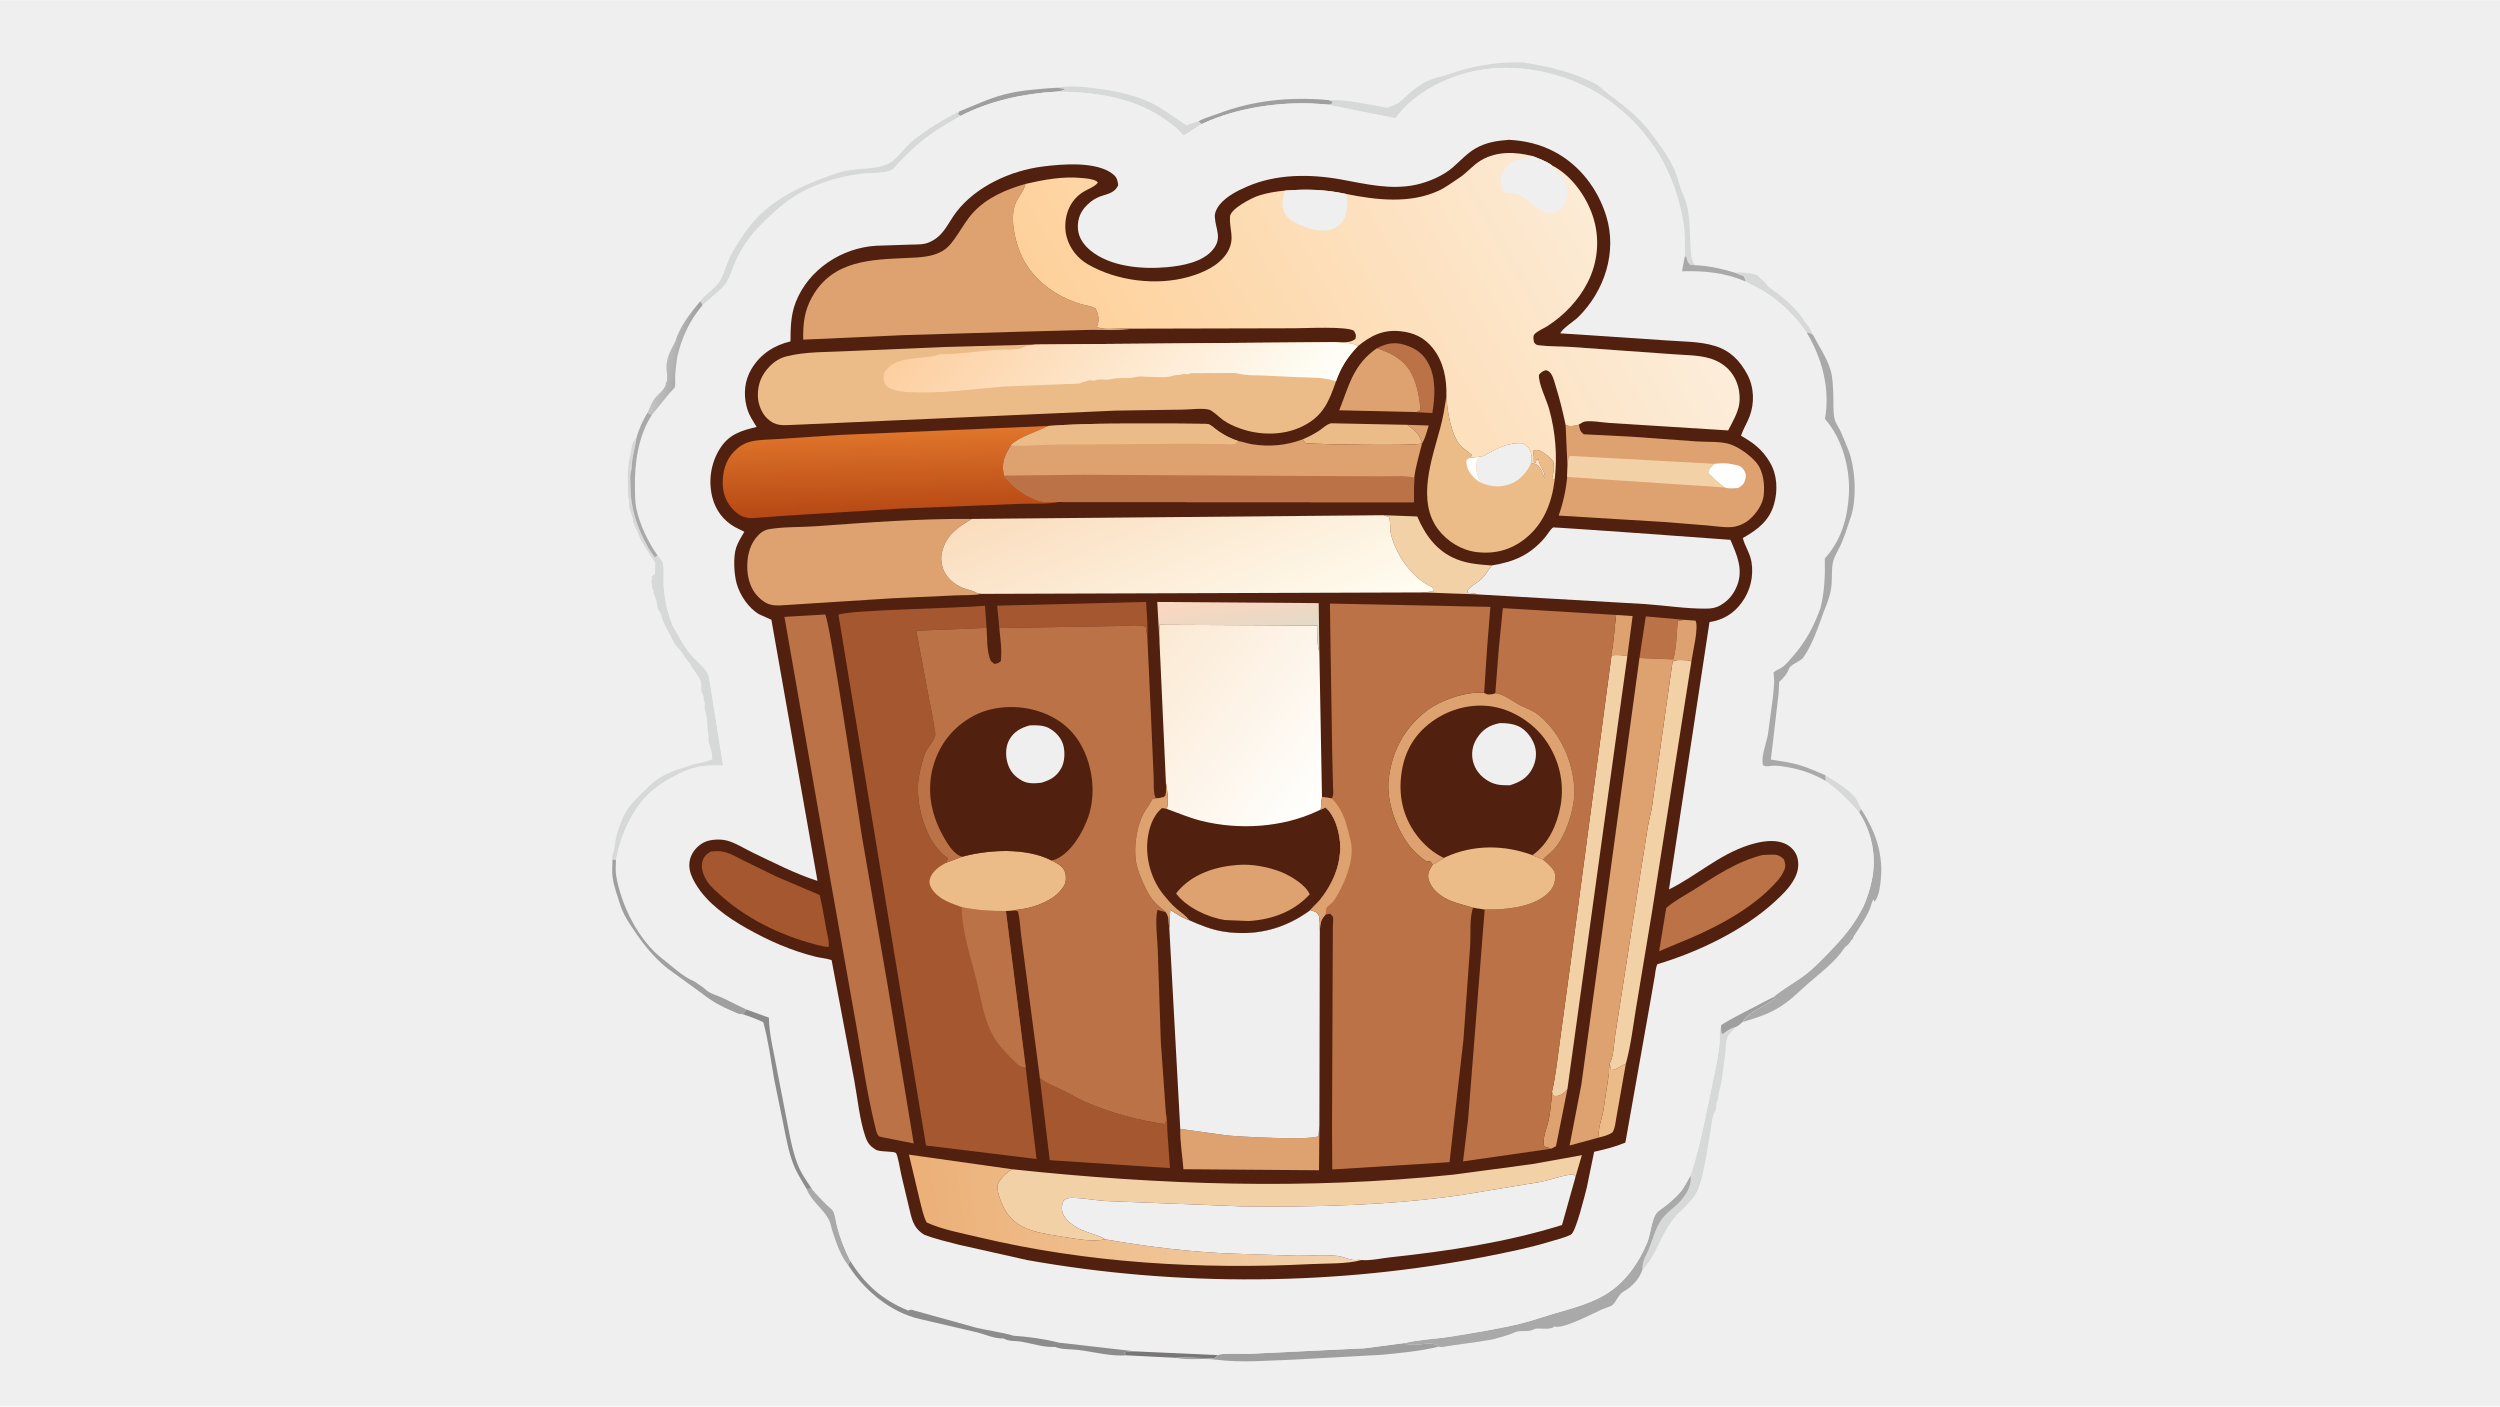 <svg version="1.1" xmlns="http://www.w3.org/2000/svg" style="display: block;" viewBox="0 0 2048 1152" width="1820" height="1024">
<defs>
	<linearGradient id="Gradient1" gradientUnits="userSpaceOnUse" x1="565.324" y1="295.539" x2="539.044" y2="290.532">
		<stop class="stop0" offset="0" stop-opacity="1" stop-color="rgb(161,160,160)"/>
		<stop class="stop1" offset="1" stop-opacity="1" stop-color="rgb(199,198,198)"/>
	</linearGradient>
	<linearGradient id="Gradient2" gradientUnits="userSpaceOnUse" x1="1011.85" y1="486.139" x2="1016.05" y2="518.136">
		<stop class="stop0" offset="0" stop-opacity="1" stop-color="rgb(253,215,191)"/>
		<stop class="stop1" offset="1" stop-opacity="1" stop-color="rgb(228,217,199)"/>
	</linearGradient>
	<linearGradient id="Gradient3" gradientUnits="userSpaceOnUse" x1="755.648" y1="1012.95" x2="1084.21" y2="967.073">
		<stop class="stop0" offset="0" stop-opacity="1" stop-color="rgb(236,176,120)"/>
		<stop class="stop1" offset="1" stop-opacity="1" stop-color="rgb(243,209,170)"/>
	</linearGradient>
	<linearGradient id="Gradient4" gradientUnits="userSpaceOnUse" x1="722.832" y1="420.058" x2="721.55" y2="352.161">
		<stop class="stop0" offset="0" stop-opacity="1" stop-color="rgb(183,73,20)"/>
		<stop class="stop1" offset="1" stop-opacity="1" stop-color="rgb(224,117,43)"/>
	</linearGradient>
	<linearGradient id="Gradient5" gradientUnits="userSpaceOnUse" x1="928.677" y1="370.209" x2="1007.23" y2="553.274">
		<stop class="stop0" offset="0" stop-opacity="1" stop-color="rgb(250,221,190)"/>
		<stop class="stop1" offset="1" stop-opacity="1" stop-color="rgb(255,253,242)"/>
	</linearGradient>
	<linearGradient id="Gradient6" gradientUnits="userSpaceOnUse" x1="803.327" y1="208.335" x2="1027.89" y2="388.433">
		<stop class="stop0" offset="0" stop-opacity="1" stop-color="rgb(253,207,160)"/>
		<stop class="stop1" offset="1" stop-opacity="1" stop-color="rgb(254,255,249)"/>
	</linearGradient>
	<linearGradient id="Gradient7" gradientUnits="userSpaceOnUse" x1="940.797" y1="526.072" x2="1092.26" y2="644.29">
		<stop class="stop0" offset="0" stop-opacity="1" stop-color="rgb(251,233,211)"/>
		<stop class="stop1" offset="1" stop-opacity="1" stop-color="rgb(255,255,254)"/>
	</linearGradient>
	<linearGradient id="Gradient8" gradientUnits="userSpaceOnUse" x1="925.222" y1="364.328" x2="1323.96" y2="140.932">
		<stop class="stop0" offset="0" stop-opacity="1" stop-color="rgb(254,209,155)"/>
		<stop class="stop1" offset="1" stop-opacity="1" stop-color="rgb(252,237,218)"/>
	</linearGradient>
</defs>
<path transform="translate(0,0)" fill="rgb(239,239,239)" d="M -0 -0 L 2048 0 L 2048 1152 L -0 1152 L -0 -0 z"/>
<path transform="translate(0,0)" fill="rgb(215,216,216)" d="M 1495.37 634.936 C 1503.07 639.811 1514.03 646.225 1519.74 653.239 C 1521.87 655.86 1523.15 659.586 1524.55 662.65 L 1523.01 665.455 C 1514.57 655.494 1506.05 647.484 1495.64 639.586 L 1495.37 634.936 z"/>
<path transform="translate(0,0)" fill="rgb(160,159,159)" d="M 785.809 91.158 C 797.834 86.376 809.957 80.577 822.5 77.271 C 835.91 73.737 851.651 72.684 865.481 71.738 L 872.882 72.5 C 871.245 74.319 867.949 74.49 865.621 74.944 C 839.468 76.249 810.182 82.595 786.934 94.801 L 784.602 93.466 L 785.809 91.158 z"/>
<path transform="translate(0,0)" fill="rgb(170,169,169)" d="M 665.048 973.695 C 668.926 978.519 673.289 982.819 677.664 987.18 C 678.955 988.467 681.964 990.697 682.648 992.13 C 684.382 995.765 684.895 1001.7 686.013 1005.73 C 688.643 1015.21 692.093 1023.91 696.469 1032.7 L 694.751 1036.1 C 688.742 1028.93 684.954 1017.67 682.058 1008.87 C 681.005 1005.67 680.558 1001.93 678.988 998.971 C 674.114 989.778 664.709 983.984 660.71 973.774 L 665.048 973.695 z"/>
<path transform="translate(0,0)" fill="rgb(215,216,216)" d="M 1421.27 223.249 C 1427.71 222.65 1432.73 223.481 1438.94 224.964 C 1442.05 227.805 1446.03 230.788 1448.19 234.387 C 1459.05 242.213 1470.67 251.024 1477.89 262.552 C 1478.47 263.477 1479.03 264.103 1479.75 264.912 C 1482.13 267.595 1483.62 271.178 1485.31 274.343 C 1483.41 272.966 1482.39 272.377 1480.02 272.267 C 1471.04 259.441 1460 248.117 1446.79 239.63 C 1441.42 236.184 1435.48 233.654 1429.94 230.486 C 1429.88 228.809 1429.01 227.403 1428.29 225.927 C 1425.88 225.353 1423.56 224.211 1421.27 223.249 z"/>
<path transform="translate(0,0)" fill="rgb(160,159,159)" d="M 981.64 99.319 C 986.84 96.42 992.481 95.001 998 92.922 C 1027.42 81.838 1057.23 79.029 1088.48 81.867 L 1091.99 83.191 L 1090.5 85.49 L 1087.26 85.546 C 1054.3 82.057 1014.42 87.189 984.37 101.522 L 981.64 99.319 z"/>
<path transform="translate(0,0)" fill="rgb(215,216,216)" d="M 865.481 71.738 C 874.727 70.058 884.247 70.664 893.5 71.758 C 914.235 74.209 935.821 78.252 953.5 90.192 L 972.096 102.653 C 973.476 102.148 980.795 99.022 981.64 99.319 L 984.37 101.522 C 982.53 102.744 970.659 110.714 969.637 110.585 C 969.266 110.538 965.096 106.122 964.5 105.571 C 960.595 101.965 956.216 98.912 951.789 95.989 C 949.28 94.332 946.738 92.748 944.086 91.331 C 919.647 78.275 892.854 75.18 865.621 74.944 C 867.949 74.49 871.245 74.319 872.882 72.5 L 865.481 71.738 z"/>
<path transform="translate(0,0)" fill="rgb(160,159,159)" d="M 997.599 1109.97 C 999.926 1108.16 1018.33 1108.98 1022.03 1108.97 L 1117.98 1104.36 L 1150.45 1100.09 C 1158.69 1104.42 1172.58 1097.01 1178.59 1103 C 1163.54 1106.8 1147.43 1108.14 1132 1109.71 L 1060.5 1113.64 C 1038.14 1114.36 1017.82 1116.47 995.409 1113.63 C 984.662 1112.28 973.71 1114.41 962.96 1112.17 C 971.22 1111.38 980.326 1112.44 988.698 1112.38 C 989.919 1112.37 994.013 1112.79 994.975 1112.33 C 995.755 1111.97 996.91 1110.59 997.599 1109.97 z"/>
<path transform="translate(0,0)" fill="rgb(215,216,216)" d="M 573.678 246.587 C 578.063 240.38 585.813 236.518 589.688 230.124 C 593.854 223.25 595.258 215.031 599.207 208.026 C 605.139 197.504 612.013 186.634 620.46 177.92 C 638.284 159.533 663.691 148.889 687.736 141.13 C 700.153 137.123 715.574 139.289 727.048 134.362 C 734.498 131.164 740.906 120.699 747.392 115.445 C 759.131 105.936 772.319 97.908 785.809 91.158 L 784.602 93.466 L 786.934 94.801 C 773.671 102.353 761.374 109.736 749.851 119.924 C 744.94 124.265 740.298 128.988 735.8 133.754 C 734.213 135.436 731.924 138.591 729.873 139.443 C 723.323 142.166 712.187 141.383 705 142.331 C 685.126 144.951 664.869 151.242 648.184 162.5 C 640.079 167.969 632.484 175.198 625.437 181.934 C 615.061 191.853 607.098 203.231 601.515 216.457 C 599.519 221.187 597.794 227.482 594.902 231.658 C 590.613 237.852 581.29 244.473 575.617 249.753 L 573.678 246.587 z"/>
<path transform="translate(0,0)" fill="rgb(215,216,216)" d="M 1384.74 962.969 C 1389.73 948.842 1392.83 934.28 1396.14 919.713 L 1406.27 870.887 C 1407.09 865.816 1408.16 860.611 1408.53 855.5 C 1408.9 850.362 1408.31 844.955 1409.86 839.996 C 1409.96 842.025 1409.54 845.815 1411 847.142 C 1414.43 844.593 1417.82 842.068 1422.08 841.112 C 1419.32 844.49 1416.2 846.458 1414.77 850.589 C 1413.67 853.766 1413.98 857.533 1413.55 860.857 L 1410.49 884.505 C 1409.77 889.607 1407.3 895.519 1407.49 900.5 C 1405.34 902.647 1406.57 907.818 1405.05 910.094 C 1402.24 914.305 1402.21 921.017 1401.3 925.918 C 1398.47 941.226 1396.83 957.575 1391.68 972.324 C 1387.45 984.459 1376.76 990.122 1369.58 999.998 C 1360.12 1013.02 1356.62 1028.27 1345.42 1040.1 C 1345.4 1035.62 1346.47 1031.93 1348.52 1027.97 C 1353.36 1018.62 1355.5 1006.16 1361.92 997.919 C 1366.6 991.921 1373.39 988.09 1377.88 982.315 L 1378.49 981.5 L 1380.39 978.89 L 1380.98 977.995 L 1382.65 975.251 C 1384.35 971.916 1385.9 966.632 1384.74 962.969 z"/>
<path transform="translate(0,0)" fill="rgb(170,169,169)" d="M 1523.01 665.455 L 1524.55 662.65 C 1538.17 683.51 1544.32 704.064 1539.53 729.098 C 1538.98 731.994 1537.74 736.457 1535.5 738.49 L 1534.75 736.495 C 1534.12 737.665 1533.58 738.665 1533.26 739.966 C 1531.21 748.224 1523.72 759.11 1518.96 766.251 C 1518.29 767.255 1517.91 768.365 1517.5 769.49 L 1516.49 770 L 1515.99 771.027 C 1514.94 773.033 1512.86 774.588 1511.18 776.062 C 1503.05 788.352 1492.55 795.611 1481.76 805.084 C 1473.16 812.628 1465.87 820.421 1455.7 826.181 C 1446.55 831.366 1437.56 834.091 1427.58 837.061 C 1433 827.602 1445.46 825.126 1453.45 817.872 L 1452.8 816.592 C 1460.54 810.101 1469.84 805.045 1478 798.99 C 1485.55 793.39 1491.97 786.652 1498.46 779.904 C 1510.06 767.85 1518.79 757.733 1526.37 742.662 C 1529.46 735.978 1531.71 728.694 1533.28 721.504 C 1537.48 702.263 1533.66 681.919 1523.01 665.455 z"/>
<path transform="translate(0,0)" fill="rgb(215,216,216)" d="M 1088.48 81.867 C 1103.19 81.305 1121.71 85.486 1136.18 88.141 C 1141.89 86.189 1145.09 85.168 1149.5 80.944 C 1155.9 74.821 1163.25 68.677 1171.5 65.272 C 1175.93 63.443 1181.23 62.599 1185.86 61.005 C 1207.1 53.696 1225.17 50.409 1247.75 51.04 C 1267.74 54.164 1288.36 58.725 1306.46 68.244 C 1310.73 70.486 1314.16 74.263 1318 77.138 C 1331.45 87.204 1343.58 96.646 1353.58 110.399 C 1360.16 119.451 1367.14 128.567 1371.73 138.823 C 1374.03 143.956 1375.12 149.468 1377.01 154.747 C 1378.57 159.108 1380.71 163.216 1381.83 167.734 C 1384.25 177.541 1384.19 188.088 1384.72 198.125 C 1385.06 204.428 1384.65 211.997 1388.43 217.109 L 1384.5 216.716 C 1382.27 214.344 1382.18 213.092 1381.51 210 L 1380.2 209.926 C 1380.07 200.65 1380.51 191.18 1378.98 182 C 1372.14 141.022 1351.81 106.252 1317.66 81.951 C 1288.09 60.905 1247.71 51.1 1211.91 57.313 C 1186.78 61.676 1158.1 75.481 1143.28 96.783 L 1087.26 85.546 L 1090.5 85.49 L 1091.99 83.191 L 1088.48 81.867 z"/>
<path transform="translate(0,0)" fill="rgb(215,216,216)" d="M 521.507 357.991 C 520.79 363.957 519.086 369.686 518.104 375.616 C 517.516 379.168 517.828 383.083 516.817 386.499 C 515.902 389.594 516.39 393.884 516.4 397.116 C 516.457 416.164 521.628 431.576 530.777 448.111 C 532.399 451.044 534.408 453.79 536.489 456.412 L 538.706 454.952 C 540.009 456.488 542.447 458.878 542.969 460.819 C 544.445 466.312 543.314 474.752 543.707 480.588 C 544.387 490.663 547.198 504.158 551.5 513.186 C 553.25 516.857 555.837 520.032 557.465 523.78 C 560.244 528.319 563.063 532.786 566.514 536.853 C 570.967 542.099 579.004 547.521 580.772 554.187 L 592.364 626.927 C 586.445 627.045 579.936 626.699 574.109 627.655 C 559.791 630.004 539.813 641.412 529.74 651.865 C 517.388 664.683 508.712 684.025 505.204 701.493 L 504.564 704.564 L 501.796 703.814 C 501.639 702.242 501.402 701.003 502.048 699.517 C 503.319 696.594 503.651 690.973 504.372 687.543 C 505.723 681.12 508.318 673.913 511.126 668 C 514.272 661.377 520.1 655.19 525.333 650.132 C 529.896 645.722 534.88 640.487 540.268 637.1 C 548.402 631.986 558.137 629.289 567.232 626.369 C 570.468 625.33 573.908 625.129 577.062 624.029 C 579.243 623.269 581.353 622.944 583.5 622 C 583.51 616.313 582.15 612.408 580.51 607.5 C 580.145 606.408 580.769 604.257 580.51 603 C 579.02 595.755 580.017 588.251 577.51 581.5 C 576.503 578.787 578.45 576.41 576.51 573.5 C 576.671 570.895 576.41 569.287 574.947 567.094 C 573.783 565.346 574.853 561.344 574.288 559.053 L 574.005 557.995 C 573.317 554.81 571.393 553.642 570.005 550.995 C 568.473 548.072 566.169 546.824 565.51 543.5 C 561.36 539.625 558.842 533.717 554.982 529.958 C 553.518 528.533 552.693 527.651 551.849 525.767 C 548.758 518.868 544.467 512.929 542.204 505.647 C 541.691 503.998 541.2 501.852 540.128 500.481 C 539.162 499.246 538.828 498.731 538.599 497.146 C 538.226 494.569 537.339 489.165 535.979 487.125 C 535.28 486.077 535.51 485.251 535.51 484 C 534.062 482.274 534.125 479.751 533.851 477.591 C 533.597 475.583 533.255 475.361 534.505 473.75 L 533.51 472.5 L 536.5 470 C 536.503 467.381 537.137 462.905 536.51 460.5 C 536.221 459.39 534.215 457.058 533.51 456 L 526.005 443.995 C 523.99 440.673 522.918 436.689 521.128 433.257 C 520.478 432.013 519.895 430.966 519.663 429.56 C 519.378 427.83 519.07 428.672 518.51 427.5 C 518.247 426.949 518.74 425.598 518.51 425 C 517.288 421.83 516.693 418.687 515.51 415.5 C 514.503 412.787 516.45 410.41 514.51 407.5 C 514.51 396.807 513.42 384.697 515.864 374.576 L 518.005 364.005 C 518.494 361.62 520.075 359.892 521.507 357.991 z"/>
<path transform="translate(0,0)" fill="rgb(170,169,169)" d="M 1384.74 962.969 C 1385.9 966.632 1384.35 971.916 1382.65 975.251 L 1380.98 977.995 L 1380.39 978.89 L 1378.49 981.5 L 1377.88 982.315 C 1373.39 988.09 1366.6 991.921 1361.92 997.919 C 1355.5 1006.16 1353.36 1018.62 1348.52 1027.97 C 1346.47 1031.93 1345.4 1035.62 1345.42 1040.1 C 1342.82 1047.84 1337.14 1053.78 1330.16 1057.82 C 1325.42 1060.56 1324.6 1065.66 1320.95 1068.91 C 1319.55 1070.15 1314.56 1071.51 1312.6 1072.38 C 1305.2 1075.69 1281.59 1088.25 1274.25 1086.69 L 1273.49 1086.5 L 1272.87 1086.97 C 1268.39 1089.92 1259.83 1086.95 1256.44 1088.91 C 1252.12 1091.4 1245.41 1089.23 1241.07 1091.24 C 1237.44 1092.92 1230.88 1094.99 1226.99 1095.92 L 1225.65 1096.35 C 1221.16 1097.74 1216.57 1097.99 1211.99 1098.87 L 1186.53 1102.51 C 1184.5 1102.78 1180.38 1103.92 1178.59 1103 C 1172.58 1097.01 1158.69 1104.42 1150.45 1100.09 C 1163.1 1097.1 1176.46 1096.79 1189.3 1094.68 C 1208.02 1091.6 1227.27 1088.6 1245.7 1084.13 C 1255.32 1081.8 1264.73 1078.36 1274.26 1075.63 C 1287.42 1071.85 1302.68 1067.67 1314.5 1060.72 C 1330.78 1051.14 1342.03 1035.34 1349.23 1018.18 C 1352.18 1011.13 1352.66 1001.03 1356.24 994.769 C 1357.78 992.062 1361.36 990.073 1363.79 988.21 C 1368 984.981 1372.26 981.129 1375.84 977.218 C 1379.49 973.226 1382.12 967.699 1384.74 962.969 z"/>
<path transform="translate(0,0)" fill="rgb(239,239,239)" d="M 1087.26 85.546 L 1143.28 96.783 C 1158.1 75.481 1186.78 61.676 1211.91 57.313 C 1247.71 51.1 1288.09 60.905 1317.66 81.951 C 1351.81 106.252 1372.14 141.022 1378.98 182 C 1380.51 191.18 1380.07 200.65 1380.2 209.926 L 1381.51 210 C 1382.18 213.092 1382.27 214.344 1384.5 216.716 L 1388.43 217.109 C 1399.23 217.443 1410.98 220.083 1421.27 223.249 C 1423.56 224.211 1425.88 225.353 1428.29 225.927 C 1429.01 227.403 1429.88 228.809 1429.94 230.486 C 1435.48 233.654 1441.42 236.184 1446.79 239.63 C 1460 248.117 1471.04 259.441 1480.02 272.267 C 1482.39 272.377 1483.41 272.966 1485.31 274.343 C 1490.01 283.433 1496.74 293.302 1499.61 303.062 C 1501.41 309.145 1501.52 316.062 1501.83 322.361 C 1502.15 328.827 1501.44 337 1502.93 343.161 C 1503.91 347.21 1506.85 350.586 1508.36 354.437 C 1510.86 360.797 1514.46 368.078 1516.19 374.601 C 1520.01 389.067 1520.86 409.393 1516.14 423.612 L 1515.5 425.406 C 1513.26 432.463 1511 439.241 1508.01 446.049 C 1506.05 450.502 1502.53 455.769 1501.55 460.48 C 1500.37 466.118 1500.86 472.72 1500.43 478.5 C 1499.82 486.555 1497.08 493.542 1494.06 500.939 C 1489.68 512.973 1484.83 527.674 1477.46 538.249 C 1474.72 542.174 1466.82 543.708 1465.34 548.081 C 1463.99 552.079 1460.54 555.714 1457.49 558.5 L 1457.06 567.769 L 1450.69 622.144 C 1458.55 623.318 1466.73 624.399 1474.36 626.673 C 1481.64 628.847 1488.36 632.112 1495.37 634.936 L 1495.64 639.586 C 1506.05 647.484 1514.57 655.494 1523.01 665.455 C 1533.66 681.919 1537.48 702.263 1533.28 721.504 C 1531.71 728.694 1529.46 735.978 1526.37 742.662 C 1518.79 757.733 1510.06 767.85 1498.46 779.904 C 1491.97 786.652 1485.55 793.39 1478 798.99 C 1469.84 805.045 1460.54 810.101 1452.8 816.592 L 1453.45 817.872 C 1445.46 825.126 1433 827.602 1427.58 837.061 C 1425.83 838.606 1424.25 840.181 1422.08 841.112 C 1417.82 842.068 1414.43 844.593 1411 847.142 C 1409.54 845.815 1409.96 842.025 1409.86 839.996 C 1408.31 844.955 1408.9 850.362 1408.53 855.5 C 1408.16 860.611 1407.09 865.816 1406.27 870.887 L 1396.14 919.713 C 1392.83 934.28 1389.73 948.842 1384.74 962.969 C 1382.12 967.699 1379.49 973.226 1375.84 977.218 C 1372.26 981.129 1368 984.981 1363.79 988.21 C 1361.36 990.073 1357.78 992.062 1356.24 994.769 C 1352.66 1001.03 1352.18 1011.13 1349.23 1018.18 C 1342.03 1035.34 1330.78 1051.14 1314.5 1060.72 C 1302.68 1067.67 1287.42 1071.85 1274.26 1075.63 C 1264.73 1078.36 1255.32 1081.8 1245.7 1084.13 C 1227.27 1088.6 1208.02 1091.6 1189.3 1094.68 C 1176.46 1096.79 1163.1 1097.1 1150.45 1100.09 L 1117.98 1104.36 L 1022.03 1108.97 C 1018.33 1108.98 999.926 1108.16 997.599 1109.97 C 996.91 1110.59 995.755 1111.97 994.975 1112.33 C 994.013 1112.79 989.919 1112.37 988.698 1112.38 C 980.326 1112.44 971.22 1111.38 962.96 1112.17 L 922.593 1110.15 C 910.092 1111.15 895.605 1107.2 883.129 1105.7 C 877.236 1104.99 869.775 1105.53 864.374 1103.26 C 854.619 1103.7 845.874 1100.52 836.416 1098.92 C 832.14 1098.2 825.91 1098.81 822.277 1096.35 C 814.359 1096.62 807.219 1092.96 799.673 1091.14 L 753.739 1080.45 C 729.464 1075.02 707.772 1056.76 694.751 1036.1 L 696.469 1032.7 C 692.093 1023.91 688.643 1015.21 686.013 1005.73 C 684.895 1001.7 684.382 995.765 682.648 992.13 C 681.964 990.697 678.955 988.467 677.664 987.18 C 673.289 982.819 668.926 978.519 665.048 973.695 L 660.71 973.774 C 656.935 967.22 652.823 960.922 650.031 953.859 C 645.853 943.291 643.881 931.316 641.599 920.194 L 634.045 883.141 C 631.426 867.89 629.433 852.159 625.258 837.243 C 619.535 834.551 614.065 832.471 608.04 830.58 C 604.971 830.876 602.514 829.214 599.768 828.077 C 590.984 824.439 582.85 819.906 575.392 813.915 L 547.07 793.382 C 533.787 782.846 524.649 770.194 515.55 756.208 C 512.803 751.985 509.772 746.486 508.295 741.67 C 505.914 733.903 502.844 726.333 501.807 718.207 C 501.226 713.654 501.751 708.434 501.796 703.814 L 504.564 704.564 L 505.204 701.493 C 508.712 684.025 517.388 664.683 529.74 651.865 C 539.813 641.412 559.791 630.004 574.109 627.655 C 579.936 626.699 586.445 627.045 592.364 626.927 L 580.772 554.187 C 579.004 547.521 570.967 542.099 566.514 536.853 C 563.063 532.786 560.244 528.319 557.465 523.78 C 555.837 520.032 553.25 516.857 551.5 513.186 C 547.198 504.158 544.387 490.663 543.707 480.588 C 543.314 474.752 544.445 466.312 542.969 460.819 C 542.447 458.878 540.009 456.488 538.706 454.952 L 536.489 456.412 C 534.408 453.79 532.399 451.044 530.777 448.111 C 521.628 431.576 516.457 416.164 516.4 397.116 C 516.39 393.884 515.902 389.594 516.817 386.499 C 517.828 383.083 517.516 379.168 518.104 375.616 C 519.086 369.686 520.79 363.957 521.507 357.991 C 523.633 350.709 526.542 344.452 530.413 337.974 C 531.986 334.274 533.687 330.208 535.911 326.859 C 538.71 322.646 545.019 319.247 545.472 313.916 C 545.581 312.637 545.632 312.876 546.5 312 L 546.51 306.5 C 544.418 295.934 548.322 288.613 553.167 279.634 C 556.968 267.166 565.416 256.426 573.678 246.587 L 575.617 249.753 C 581.29 244.473 590.613 237.852 594.902 231.658 C 597.794 227.482 599.519 221.187 601.515 216.457 C 607.098 203.231 615.061 191.853 625.437 181.934 C 632.484 175.198 640.079 167.969 648.184 162.5 C 664.869 151.242 685.126 144.951 705 142.331 C 712.187 141.383 723.323 142.166 729.873 139.443 C 731.924 138.591 734.213 135.436 735.8 133.754 C 740.298 128.988 744.94 124.265 749.851 119.924 C 761.374 109.736 773.671 102.353 786.934 94.801 C 810.182 82.595 839.468 76.249 865.621 74.944 C 892.854 75.18 919.647 78.275 944.086 91.331 C 946.738 92.748 949.28 94.332 951.789 95.989 C 956.216 98.912 960.595 101.965 964.5 105.571 C 965.096 106.122 969.266 110.538 969.637 110.585 C 970.659 110.714 982.53 102.744 984.37 101.522 C 1014.42 87.189 1054.3 82.057 1087.26 85.546 z"/>
<path transform="translate(0,0)" fill="rgb(160,159,159)" d="M 1452.8 816.592 L 1453.45 817.872 C 1445.46 825.126 1433 827.602 1427.58 837.061 C 1425.83 838.606 1424.25 840.181 1422.08 841.112 C 1417.82 842.068 1414.43 844.593 1411 847.142 C 1409.54 845.815 1409.96 842.025 1409.86 839.996 C 1411.04 837.66 1447.41 819.68 1452.8 816.592 z"/>
<path transform="translate(0,0)" fill="rgb(170,169,169)" d="M 1380.2 209.926 L 1381.51 210 C 1382.18 213.092 1382.27 214.344 1384.5 216.716 L 1388.43 217.109 C 1399.23 217.443 1410.98 220.083 1421.27 223.249 C 1423.56 224.211 1425.88 225.353 1428.29 225.927 C 1429.01 227.403 1429.88 228.809 1429.94 230.486 C 1413.18 223.147 1395.99 221.576 1377.9 222.088 L 1380.2 209.926 z"/>
<path transform="translate(0,0)" fill="rgb(121,118,120)" d="M 930.104 1106.91 L 997.599 1109.97 C 996.91 1110.59 995.755 1111.97 994.975 1112.33 C 994.013 1112.79 989.919 1112.37 988.698 1112.38 C 980.326 1112.44 971.22 1111.38 962.96 1112.17 L 922.593 1110.15 L 920.495 1108.25 C 923.44 1106.76 926.863 1107.01 930.104 1106.91 z"/>
<path transform="translate(0,0)" fill="rgb(170,169,169)" d="M 530.413 337.974 L 534.076 339.681 C 522.953 356.661 519.78 378.962 520.131 398.844 C 520.235 404.706 520.138 410.84 521.318 416.595 C 523.892 429.15 531.239 444.602 538.706 454.952 L 536.489 456.412 C 534.408 453.79 532.399 451.044 530.777 448.111 C 521.628 431.576 516.457 416.164 516.4 397.116 C 516.39 393.884 515.902 389.594 516.817 386.499 C 517.828 383.083 517.516 379.168 518.104 375.616 C 519.086 369.686 520.79 363.957 521.507 357.991 C 523.633 350.709 526.542 344.452 530.413 337.974 z"/>
<path transform="translate(0,0)" fill="rgb(141,140,140)" d="M 611.1 826.721 L 629.866 833.5 C 630.131 847.382 633.739 860.661 636.151 874.245 L 643.948 914.5 C 646.507 927.523 648.422 940.013 652.991 952.603 C 655.747 960.197 660.508 967.076 665.048 973.695 L 660.71 973.774 C 656.935 967.22 652.823 960.922 650.031 953.859 C 645.853 943.291 643.881 931.316 641.599 920.194 L 634.045 883.141 C 631.426 867.89 629.433 852.159 625.258 837.243 C 619.535 834.551 614.065 832.471 608.04 830.58 C 609.715 829.379 610.312 828.618 611.1 826.721 z"/>
<path transform="translate(0,0)" fill="url(#Gradient1)" d="M 573.678 246.587 L 575.617 249.753 C 564.478 263.005 558.601 276.015 554.664 292.769 C 554.027 297.987 553.309 303.243 553.071 308.496 C 552.976 310.588 553.459 314.985 552.854 316.797 C 552.414 318.115 549.213 321.058 548.101 322.364 L 534.076 339.681 L 530.413 337.974 C 531.986 334.274 533.687 330.208 535.911 326.859 C 538.71 322.646 545.019 319.247 545.472 313.916 C 545.581 312.637 545.632 312.876 546.5 312 L 546.51 306.5 C 544.418 295.934 548.322 288.613 553.167 279.634 C 556.968 267.166 565.416 256.426 573.678 246.587 z"/>
<path transform="translate(0,0)" fill="rgb(160,159,159)" d="M 501.796 703.814 L 504.564 704.564 C 504.414 708.707 504.076 712.9 504.735 717.005 C 508.614 741.143 523.067 770.265 542.853 785.459 C 550.801 791.563 558.984 799.649 568.195 803.585 C 569.097 803.97 569.662 804.366 570.425 804.95 C 573.07 806.975 575.723 808.212 578.177 810.593 C 581.658 813.972 587.51 815.265 591.832 817.298 L 611.1 826.721 C 610.312 828.618 609.715 829.379 608.04 830.58 C 604.971 830.876 602.514 829.214 599.768 828.077 C 590.984 824.439 582.85 819.906 575.392 813.915 L 547.07 793.382 C 533.787 782.846 524.649 770.194 515.55 756.208 C 512.803 751.985 509.772 746.486 508.295 741.67 C 505.914 733.903 502.844 726.333 501.807 718.207 C 501.226 713.654 501.751 708.434 501.796 703.814 z"/>
<path transform="translate(0,0)" fill="rgb(141,140,140)" d="M 694.751 1036.1 L 696.469 1032.7 C 708.326 1051.88 722.947 1064.96 744.132 1073.5 C 746.396 1072.32 746.619 1072.68 749 1073.45 L 800.417 1087.72 C 810.276 1089.95 820.662 1091.23 830.343 1094.1 C 842.038 1094.88 855.341 1096.67 866.705 1099.56 L 866.718 1099.65 L 930.104 1106.91 C 926.863 1107.01 923.44 1106.76 920.495 1108.25 L 922.593 1110.15 C 910.092 1111.15 895.605 1107.2 883.129 1105.7 C 877.236 1104.99 869.775 1105.53 864.374 1103.26 C 854.619 1103.7 845.874 1100.52 836.416 1098.92 C 832.14 1098.2 825.91 1098.81 822.277 1096.35 C 814.359 1096.62 807.219 1092.96 799.673 1091.14 L 753.739 1080.45 C 729.464 1075.02 707.772 1056.76 694.751 1036.1 z"/>
<path transform="translate(0,0)" fill="rgb(170,169,169)" d="M 1480.02 272.267 C 1482.39 272.377 1483.41 272.966 1485.31 274.343 C 1490.01 283.433 1496.74 293.302 1499.61 303.062 C 1501.41 309.145 1501.52 316.062 1501.83 322.361 C 1502.15 328.827 1501.44 337 1502.93 343.161 C 1503.91 347.21 1506.85 350.586 1508.36 354.437 C 1510.86 360.797 1514.46 368.078 1516.19 374.601 C 1520.01 389.067 1520.86 409.393 1516.14 423.612 L 1515.5 425.406 C 1513.26 432.463 1511 439.241 1508.01 446.049 C 1506.05 450.502 1502.53 455.769 1501.55 460.48 C 1500.37 466.118 1500.86 472.72 1500.43 478.5 C 1499.82 486.555 1497.08 493.542 1494.06 500.939 C 1489.68 512.973 1484.83 527.674 1477.46 538.249 C 1474.72 542.174 1466.82 543.708 1465.34 548.081 C 1463.99 552.079 1460.54 555.714 1457.49 558.5 L 1457.06 567.769 L 1450.69 622.144 C 1458.55 623.318 1466.73 624.399 1474.36 626.673 C 1481.64 628.847 1488.36 632.112 1495.37 634.936 L 1495.64 639.586 C 1485.93 634.078 1477.06 630.746 1466.09 628.646 C 1461.89 627.842 1457.28 627.047 1453 627.1 C 1449.81 627.14 1447.06 628.408 1444.27 626.765 C 1442.29 620.244 1447.01 608.633 1448.31 601.531 L 1452.14 572.641 C 1452.89 565.154 1454.05 558.604 1452.85 551.065 C 1452.7 550.141 1457.44 547.919 1458.56 547.314 C 1462.27 545.309 1464.99 541.774 1467.75 538.661 C 1479 525.974 1485.77 513.604 1491.41 497.695 C 1494.72 484.318 1495.19 471.099 1494.87 457.393 C 1508.24 442.438 1513.46 424.846 1514.6 405.124 C 1515.82 383.939 1509.33 359.141 1494.99 343.11 C 1499.48 318.619 1492.62 293.158 1480.02 272.267 z"/>
<path transform="translate(0,0)" fill="rgb(81,32,14)" d="M 1236.07 114.401 C 1249.34 115.106 1261.16 117.834 1272.99 123.972 C 1293.9 134.822 1308.97 154.57 1315.84 176.881 C 1324.9 206.307 1314.5 237.889 1293.3 259.21 C 1289.37 263.162 1280.48 268.38 1278.11 272.917 L 1363.77 278.643 C 1377.19 279.714 1391.92 279.303 1404.83 283.248 C 1417.4 287.087 1425.35 295.269 1431.41 306.621 C 1437.02 317.162 1437.44 330.246 1433.12 341.39 C 1431.1 346.62 1427.9 351.481 1426.27 356.838 C 1436.54 362.723 1443.74 368.138 1449.92 378.624 C 1455.91 388.805 1456.49 401.412 1453.37 412.615 C 1449.51 426.525 1439.65 433.893 1427.71 440.609 C 1429.41 447.422 1433.68 453.074 1434.83 460.298 C 1436.71 472.122 1433.89 483.776 1426.86 493.435 C 1420.19 502.59 1411.58 507.746 1400.41 509.495 L 1367.21 728.506 C 1389.66 717.427 1408.22 699.979 1432.63 692.162 C 1442.17 689.105 1454.45 686.675 1463.77 691.742 C 1467.7 693.878 1471.07 697.716 1472.3 702.044 C 1474.13 708.485 1472.87 714.51 1469.71 720.225 C 1465.62 727.605 1459.71 733.212 1453.53 738.848 C 1428.13 762.027 1390.62 779.991 1357.79 789.698 C 1356.29 792.424 1356.03 797.026 1355.5 800.128 L 1351.56 822.713 L 1331.51 935.877 C 1323.22 939.32 1314.65 941.439 1305.91 943.424 L 1299.92 972.569 C 1298.41 978.469 1290.94 1009.25 1286.89 1011.27 C 1281.74 1013.84 1274.99 1015.39 1269.44 1017.08 C 1253.11 1022.06 1236.08 1025.48 1219.34 1028.8 C 1095.97 1053.25 965.244 1054.17 841.443 1032.11 L 785.532 1019.56 C 775.914 1017.02 766.497 1014.96 757.193 1011.35 L 756.749 1011.08 C 747.42 1005.25 746.787 997.263 744.321 987.531 L 738.328 962.29 C 737.606 959.288 735.497 946.064 734.007 944.505 C 732.131 942.542 720.748 943.909 717.194 941.539 L 715.534 940.396 C 712.002 937.965 710.217 934.924 708.868 930.906 C 703.929 916.199 702.576 899.447 699.686 884.18 L 681.248 786.393 C 677.029 784.874 672.377 784.674 668.013 783.582 C 647.994 778.57 629.618 770.466 611.706 760.357 C 596.064 751.53 579.154 739.733 569.832 723.901 C 566.061 717.497 563.329 710.96 565.354 703.523 C 566.926 697.752 571.157 692.874 576.421 690.077 C 581.483 687.386 590.009 686.995 595.574 688.48 C 602.925 690.443 610.155 695.265 616.996 698.5 C 633.877 706.482 651.853 715.892 669.673 721.46 L 631.926 507.564 L 621.911 503.085 C 613.208 498.078 606.043 487.319 603.451 477.848 C 601.283 469.929 600.523 456.207 603.105 448.352 C 604.549 443.958 607.476 439.508 609.759 435.477 L 601.931 431.586 C 592.571 426.212 586.281 417.888 583.591 407.44 C 580.114 393.936 582.267 379.39 589.64 367.569 C 597.085 355.634 607.03 352.628 619.856 349.634 C 616.356 343.918 613.374 339.734 611.644 333.081 C 608.899 322.524 610.014 311.358 615.695 301.963 C 623 289.881 634.021 282.759 647.552 279.52 C 647.664 268.415 647.742 258.082 651.816 247.541 C 662.208 220.656 689.532 202.791 718 201.157 L 746.577 200.232 C 751.555 200.062 756.696 200.384 761.33 198.29 L 762 197.978 C 773.34 192.782 776.4 182.697 783.47 173.5 C 799.632 152.476 827.835 139.758 853.569 136.359 C 869.673 134.231 898.565 131.749 911.937 142.685 C 915.028 145.213 915.563 147.785 916.036 151.5 C 912.798 158.961 905.722 158.652 899.131 161.683 C 894.974 163.594 891.469 166.521 888.5 169.983 C 884.252 174.935 882.495 181.283 883.064 187.743 C 883.679 194.719 887.98 200.659 893.249 205.008 C 909.628 218.529 935.955 220.601 956.109 218.736 C 968.588 217.582 985.386 214.597 993.722 204.235 C 1001.46 194.616 995.769 187.932 995.173 177.5 C 994.968 173.917 997.036 169.954 999.304 167.281 C 1005.09 160.468 1013.39 156.321 1021.43 152.778 C 1045.37 142.229 1073.34 142.308 1098.67 146.9 C 1118.98 150.58 1138.98 155.652 1159.83 151.231 C 1169.93 149.088 1182.15 143.93 1190.02 137.087 C 1196.09 131.813 1201.91 125.31 1208.91 121.331 C 1217.37 116.522 1226.52 115.069 1236.07 114.401 z"/>
<path transform="translate(0,0)" fill="rgb(221,162,112)" d="M 1152.76 347.875 L 1170.41 348.434 C 1168.95 352.854 1167.54 359.277 1164.96 363.06 C 1163.21 355.805 1158.77 351.813 1152.76 347.875 z"/>
<path transform="translate(0,0)" fill="rgb(221,162,112)" d="M 1323.99 503.625 L 1337.45 504.537 L 1333.11 537.356 C 1328.56 536.476 1324.76 536.249 1320.15 536.746 L 1319.85 535.92 C 1322.33 525.738 1322.42 514.114 1323.99 503.625 z"/>
<path transform="translate(0,0)" fill="rgb(221,162,112)" d="M 1271.37 894.165 L 1272.5 897.34 C 1273.44 897.621 1274.01 897.772 1275 897.702 C 1279.02 897.415 1281.58 894.81 1284.04 891.94 L 1274.69 938.763 L 1270.75 940.902 L 1265 938.988 C 1262.98 933.097 1267.5 923.289 1268.74 917.069 C 1269.87 911.401 1270.47 905.637 1271.09 899.896 C 1270.89 898.047 1271.22 896.023 1271.37 894.165 z"/>
<path transform="translate(0,0)" fill="rgb(236,188,136)" d="M 1318.11 878.795 C 1317.94 875.956 1318.16 873.661 1318.7 870.88 L 1319.57 876.5 C 1323.75 876.5 1327.91 872.895 1331.9 871.192 L 1324.34 914.114 C 1323.47 918.317 1323.25 923.907 1320.95 927.5 C 1317.5 929.796 1314.02 930.656 1310.04 931.657 C 1308.44 925.582 1312.25 916.527 1313.4 910.095 L 1318.11 878.795 z"/>
<path transform="translate(0,0)" fill="rgb(186,114,70)" d="M 1343.04 538.897 L 1348.22 504.814 L 1379.92 507.606 L 1374.5 508.51 C 1373.4 518.745 1373.52 530.112 1370.78 540.028 L 1343.04 538.897 z"/>
<path transform="translate(0,0)" fill="rgb(186,114,70)" d="M 1127.88 285.182 C 1135.62 281.165 1142.1 279.697 1150.64 282.337 C 1159.9 285.2 1166.06 289.547 1170.48 298.27 C 1176.56 310.256 1175.46 325.314 1173.36 338.194 L 1160.39 337.558 L 1160.29 337.432 L 1163.65 335.832 C 1162.89 325.355 1161 314.808 1156.06 305.426 C 1150.34 294.584 1139.21 288.6 1127.88 285.182 z"/>
<path transform="translate(0,0)" fill="rgb(236,188,136)" d="M 1066.97 359.85 C 1071.79 357.836 1076.3 355.544 1080.66 352.639 C 1083.37 350.833 1087.77 346.601 1090.97 346.616 L 1152.76 347.875 C 1158.77 351.813 1163.21 355.805 1164.96 363.06 C 1160.88 365.444 1079.72 363.897 1069.5 362.925 L 1066.97 359.85 z"/>
<path transform="translate(0,0)" fill="rgb(165,88,47)" d="M 818.629 514.357 L 816.875 496.025 L 938.866 492.974 C 939.293 502.223 940.441 512.04 939.895 521.254 L 938.645 513.5 C 935.024 510.993 920.219 512.714 914.951 512.711 L 818.629 514.357 z"/>
<path transform="translate(0,0)" fill="rgb(221,162,112)" d="M 1127.88 285.182 C 1139.21 288.6 1150.34 294.584 1156.06 305.426 C 1161 314.808 1162.89 325.355 1163.65 335.832 L 1160.29 337.432 L 1097.11 335.978 C 1105.25 315.336 1108.61 298.492 1127.88 285.182 z"/>
<path transform="translate(0,0)" fill="url(#Gradient2)" d="M 949.892 526.206 L 948.019 492.975 L 1080.28 493.94 L 1080.82 533.599 C 1078.52 528.074 1079.58 518.395 1079.54 512.289 L 949.689 511.7 C 950.277 516.652 950.259 521.236 949.892 526.206 z"/>
<path transform="translate(0,0)" fill="rgb(243,209,167)" d="M 1133.37 421.924 L 1160.98 422.954 C 1167.63 438.366 1176.94 451.366 1193.04 457.893 C 1202.4 461.684 1212.09 462.389 1222.03 463.071 C 1219.34 466.645 1216.78 470.989 1213.62 474.115 C 1210.21 477.498 1204.34 480.017 1201.97 484 L 1202.5 485.555 C 1205.16 485.799 1208.09 485.795 1210.58 486.808 L 1166.54 485.175 L 1174.28 484.194 L 1174.69 482 C 1173.09 480.648 1171.25 479.887 1169.43 478.886 C 1155.6 471.294 1143.48 453.389 1139.68 438.286 C 1138.46 433.427 1139.32 428.239 1137.93 423.5 L 1133.37 421.924 z"/>
<path transform="translate(0,0)" fill="rgb(221,162,112)" d="M 1080.85 921.898 L 1080.53 958.534 L 969.459 957.693 C 968.701 946.875 966.578 935.443 966.865 924.675 L 1004.54 929.904 C 1012.89 930.949 1075.14 934.359 1080.1 930.5 L 1080.85 921.898 z"/>
<path transform="translate(0,0)" fill="rgb(186,114,70)" d="M 1443.89 700.259 L 1449.52 700.008 C 1454.94 699.843 1457.21 699.878 1461.3 703.727 C 1462.58 707.174 1463.07 709.135 1461.65 712.656 C 1459.25 718.578 1454.39 723.486 1449.91 727.904 C 1430.01 747.541 1400.53 762.303 1374.75 772.549 L 1359.16 779.136 L 1364.96 743.66 C 1371.22 738.099 1379.39 733.897 1386.48 729.436 C 1405.05 717.761 1422.29 705.705 1443.89 700.259 z"/>
<path transform="translate(0,0)" fill="rgb(165,88,47)" d="M 582.074 697.5 C 586.556 696.821 590.832 696.931 595.167 698.266 C 599.891 699.721 604.08 702.362 608.511 704.489 L 635.77 717.824 L 671.463 733.105 C 673.796 742.33 675.171 751.846 676.916 761.203 C 677.733 765.581 679.572 771.298 678.732 775.648 L 674.759 775.195 C 645.287 768.593 614.273 754.635 591.588 734.394 C 587.172 730.454 582.057 726.3 578.91 721.245 C 576.227 716.935 574.02 711.003 575.327 705.913 C 576.397 701.749 578.539 699.66 582.074 697.5 z"/>
<path transform="translate(0,0)" fill="rgb(165,88,47)" d="M 851.842 882.978 C 857.128 887.659 864.464 890.115 870.794 893.209 C 876.69 896.091 882.309 899.627 888.316 902.26 C 908.98 911.32 932.159 917.716 954.5 920.766 C 955.709 918.164 955.13 914.384 955.08 911.543 C 956.465 916.305 955.99 921.979 956.337 926.934 L 958.406 956.784 L 859.949 950.276 L 851.842 882.978 z"/>
<path transform="translate(0,0)" fill="rgb(243,209,167)" d="M 1320.15 536.746 C 1324.76 536.249 1328.56 536.476 1333.11 537.356 L 1284.04 891.94 C 1281.58 894.81 1279.02 897.415 1275 897.702 C 1274.01 897.772 1273.44 897.621 1272.5 897.34 L 1271.37 894.165 C 1274.41 881.732 1275.65 868.241 1277.49 855.54 L 1287.8 779.781 L 1320.15 536.746 z"/>
<path transform="translate(0,0)" fill="rgb(243,209,167)" d="M 1318.7 870.88 C 1322.07 865.198 1322.11 853.765 1323.27 847.149 L 1341.99 726.996 L 1349.92 677 C 1350.95 671.243 1352.58 665.582 1353.44 659.804 L 1370.14 542 C 1372.52 539.818 1379.15 540.755 1382.54 540.755 L 1385.59 541.719 L 1353.19 747.76 L 1340.31 825.304 C 1337.77 840.51 1336.05 856.318 1331.9 871.192 C 1327.91 872.895 1323.75 876.5 1319.57 876.5 L 1318.7 870.88 z"/>
<path transform="translate(0,0)" fill="url(#Gradient3)" d="M 1115.37 1032.06 C 1103.26 1035.48 1086.54 1034.76 1073.89 1035.4 C 983.532 1039.95 890.441 1034.52 802.239 1013.49 C 788.097 1010.12 772.406 1007.29 759.15 1001.35 C 756.34 996.164 755.051 989.074 753.537 983.37 L 744.608 945.746 L 829.457 957.75 C 825.12 959.623 819.074 965.523 817.409 970.089 C 815.859 974.338 820.147 984.945 822.17 989.034 C 826.704 998.203 834.657 1004.43 844.344 1007.57 C 853.762 1010.62 864.053 1012.03 873.817 1013.55 C 883.856 1015.12 895.301 1017.26 905.379 1015.12 C 939.888 1021.15 975.973 1025.67 1011 1026.88 L 1062.69 1028.57 C 1073.47 1028.65 1084.81 1027.44 1095.5 1028.71 C 1100.04 1029.25 1103.77 1031.23 1108 1031.96 C 1110.42 1032.37 1112.86 1031.66 1115.37 1032.06 z"/>
<path transform="translate(0,0)" fill="rgb(236,188,136)" d="M 1273.6 392.732 L 1273.55 393.224 C 1271.22 411.857 1264.56 429.046 1249.5 441.071 C 1237.73 450.467 1224.37 453.926 1209.57 452.115 C 1197.26 450.61 1185.52 443.369 1178.1 433.5 C 1160.36 409.909 1173.08 375.776 1179.85 350.5 C 1182.22 341.649 1183.77 332.769 1184.9 323.685 C 1185.12 334.962 1188.8 357.522 1197.03 365.598 L 1205.64 372.5 C 1205.21 373.505 1204.89 374.129 1204.08 374.878 C 1207.78 374.849 1211.48 374.059 1215.12 373.458 C 1225.93 367.602 1234.78 362.157 1247.5 363.117 C 1250.43 364.784 1252.91 366.792 1253.92 370.154 C 1254.81 373.117 1254.83 375.975 1254.29 379 C 1258.57 380.258 1259.98 380.393 1262.2 384.5 C 1263.5 386.91 1264.12 389.368 1265.75 391.638 C 1265.59 386.012 1261.3 381.625 1260.29 376.213 L 1258.51 376.5 L 1258.25 378.75 L 1256.51 378.5 C 1256.41 375.855 1256.81 371.709 1255.62 369.369 C 1257.5 368.497 1259 367.988 1261.06 368.852 C 1264.47 370.284 1270.54 374.833 1272.51 378 C 1272.77 380.629 1273.39 385.161 1272.36 387.559 C 1271.7 389.101 1272.12 391.103 1272.29 392.756 L 1273.6 392.732 z"/>
<path transform="translate(0,0)" fill="rgb(254,254,254)" d="M 1204.08 374.878 C 1207.78 374.849 1211.48 374.059 1215.12 373.458 C 1213.11 374.37 1211.07 374.994 1209.92 377 C 1208.85 382.817 1209.36 388.696 1212.72 393.749 L 1214.21 395.772 C 1210.98 394.267 1208.17 392.14 1205.91 389.364 C 1202.58 385.256 1200.85 381.841 1201.44 376.5 L 1204.08 374.878 z"/>
<path transform="translate(0,0)" fill="rgb(239,239,239)" d="M 1215.12 373.458 C 1225.93 367.602 1234.78 362.157 1247.5 363.117 C 1250.43 364.784 1252.91 366.792 1253.92 370.154 C 1254.81 373.117 1254.83 375.975 1254.29 379 C 1251.54 385.933 1245.57 392.759 1238.66 395.738 C 1230.25 399.36 1222.64 398.915 1214.21 395.772 L 1212.72 393.749 C 1209.36 388.696 1208.85 382.817 1209.92 377 C 1211.07 374.994 1213.11 374.37 1215.12 373.458 z"/>
<path transform="translate(0,0)" fill="rgb(221,162,112)" d="M 1379.92 507.606 L 1388.91 508.308 C 1391.93 513.163 1386.49 534.969 1385.59 541.719 L 1382.54 540.755 C 1379.15 540.755 1372.52 539.818 1370.14 542 L 1353.44 659.804 C 1352.58 665.582 1350.95 671.243 1349.92 677 L 1341.99 726.996 L 1323.27 847.149 C 1322.11 853.765 1322.07 865.198 1318.7 870.88 C 1318.16 873.661 1317.94 875.956 1318.11 878.795 L 1313.4 910.095 C 1312.25 916.527 1308.44 925.582 1310.04 931.657 L 1285.82 938.235 L 1295.47 888.254 L 1343.04 538.897 L 1370.78 540.028 C 1373.52 530.112 1373.4 518.745 1374.5 508.51 L 1379.92 507.606 z"/>
<path transform="translate(0,0)" fill="rgb(243,209,167)" d="M 829.457 957.75 C 949.667 970.584 1070.55 974.704 1190.96 962.081 L 1255.09 953.5 L 1295.86 946.189 L 1290.71 963.799 L 1289 961.851 C 1279.98 962.52 1271.19 966.266 1262.27 968.019 L 1196.5 978.907 C 1137.22 987.44 1077.06 988.82 1017.21 988.12 L 907.028 983.789 C 897.338 983.33 887.715 981.171 878 981.153 C 875.283 981.148 873.26 981.774 871.174 983.5 C 869.745 986.596 869.456 990.362 870.594 993.632 C 872.716 999.726 880.322 1004.91 886.03 1007.4 C 892.2 1010.1 899.723 1011.54 905.379 1015.12 C 895.301 1017.26 883.856 1015.12 873.817 1013.55 C 864.053 1012.03 853.762 1010.62 844.344 1007.57 C 834.657 1004.43 826.704 998.203 822.17 989.034 C 820.147 984.945 815.859 974.338 817.409 970.089 C 819.074 965.523 825.12 959.623 829.457 957.75 z"/>
<path transform="translate(0,0)" fill="rgb(221,162,112)" d="M 803.77 486.362 C 797.496 487.798 789.463 487.29 782.981 487.603 L 731.237 489.958 L 638.765 495.837 C 631.182 496.03 627.03 494.539 621.382 489.043 C 614.615 482.458 612.077 472.727 612.144 463.5 C 612.214 453.996 614.641 444.82 621.5 437.957 C 623.619 435.837 626.529 433.984 629.513 433.445 C 641.577 431.265 655.835 431.859 668.134 430.968 C 710.47 427.899 753.719 424.611 796.148 424.955 C 784.274 432.089 775.044 438 771.631 452.281 C 770.308 457.817 771.45 465.115 774.521 469.893 C 778.255 475.703 783.782 479.733 790.256 482.029 C 793.086 483.033 796.494 483.471 799.041 485.024 C 800.496 485.911 802.115 486.074 803.77 486.362 z"/>
<path transform="translate(0,0)" fill="rgb(239,239,239)" d="M 1222.03 463.071 C 1239.94 460.183 1252.99 454.725 1265.17 440.738 C 1267.18 438.43 1270.09 433.437 1272.32 431.918 C 1272.77 431.614 1406.18 441.114 1417.54 442.089 C 1422.86 454.382 1428.34 466.375 1422.93 479.81 C 1420.27 486.406 1416.21 491.589 1410.08 495.256 L 1409.47 495.631 C 1405.79 497.829 1402.17 498.393 1397.93 498.441 C 1381.47 498.625 1364.18 495.86 1347.68 494.711 L 1210.58 486.808 C 1208.09 485.795 1205.16 485.799 1202.5 485.555 L 1201.97 484 C 1204.34 480.017 1210.21 477.498 1213.62 474.115 C 1216.78 470.989 1219.34 466.645 1222.03 463.071 z"/>
<path transform="translate(0,0)" fill="rgb(221,162,112)" d="M 1282.54 347.905 C 1285.25 349.412 1289.39 348.819 1292.32 348.04 L 1293.38 347.702 C 1294.35 351.801 1294.08 352.983 1297.5 355.63 L 1336.42 357.582 L 1389.78 361.463 C 1398.04 362.06 1409.22 361.24 1416.99 363.679 C 1424.22 365.948 1433.7 372.825 1438.58 378.558 C 1444.61 385.642 1445.72 396.516 1444.87 405.43 C 1444.16 413.003 1438.48 421.001 1432.77 425.738 C 1428.79 429.034 1423.18 431.408 1417.99 431.69 C 1411.76 432.029 1405.07 430.837 1398.84 430.329 L 1364.07 427.521 L 1276.87 422.224 C 1280.44 412.101 1282.87 401.275 1283.81 390.575 L 1284.13 383.355 L 1282.54 347.905 z"/>
<path transform="translate(0,0)" fill="rgb(254,254,254)" d="M 1404.39 379.809 C 1409.23 379.35 1413.59 378.869 1418.38 380.068 L 1421.12 380.572 C 1424.9 381.207 1426.58 381.799 1428.69 385.145 C 1430.77 388.44 1430.39 389.827 1429.43 393.434 C 1428.57 396.657 1426.55 398.027 1423.84 399.626 C 1420.22 399.862 1416.56 400.38 1413.05 399.245 C 1408.15 395.935 1403.86 391.537 1399.5 387.546 C 1399.57 384.163 1402.19 382.072 1404.39 379.809 z"/>
<path transform="translate(0,0)" fill="rgb(243,209,167)" d="M 1284.13 383.355 C 1284.78 379.981 1284.08 376.335 1286.04 373.353 L 1404.39 379.809 C 1402.19 382.072 1399.57 384.163 1399.5 387.546 C 1403.86 391.537 1408.15 395.935 1413.05 399.245 L 1283.81 390.575 L 1284.13 383.355 z"/>
<path transform="translate(0,0)" fill="rgb(186,114,70)" d="M 672.608 503.467 L 676 503.217 C 679.626 507.319 703.317 668.042 706.056 684.77 L 727.105 806.642 L 748.534 936.588 L 723.246 931.569 L 720.5 930.924 C 718.186 929.144 717.911 926.741 717.231 924.025 C 710.354 896.575 706.388 867.966 701.48 840.096 L 680.218 720.272 L 642.605 505.183 L 672.608 503.467 z"/>
<path transform="translate(0,0)" fill="rgb(221,162,112)" d="M 927.242 269.1 C 916.621 271.045 904.323 269.91 893.453 270.084 L 837.075 271.553 L 740.753 274.379 L 658.01 278.101 C 657.727 265.395 658.869 254.569 665.202 243.234 C 682.205 212.798 713.612 212.545 744.035 211.137 C 753.649 210.691 763.657 210.417 772.165 205.413 C 777.609 202.21 781.246 196.744 784.678 191.612 C 788.563 185.803 792.217 179.491 796.928 174.306 C 808.357 161.729 824.096 155.119 840.061 150.523 L 839.75 151.567 C 837.998 157.268 834.17 161.108 831.931 166.375 C 826.693 178.694 832.004 200.204 837.779 211.407 C 847.463 230.193 865.209 242.779 885.018 248.833 C 889.401 250.172 893.308 250.343 897.481 252.518 C 899.584 256.819 900.656 261.161 899.225 265.939 L 898.5 267.703 C 905.606 271.068 919.024 267.793 927.242 269.1 z"/>
<path transform="translate(0,0)" fill="url(#Gradient4)" d="M 867.368 411.122 C 857.596 413.132 845.831 412.112 835.768 412.61 L 737.087 416.517 L 640.513 422.516 L 616.693 424.297 C 610.387 424.46 606.054 422.612 601.518 418.284 C 595.443 412.488 592.189 404.669 592.065 396.272 C 591.92 386.394 594.379 376.79 601.395 369.663 C 605.392 365.604 609.762 362.794 615.36 361.5 C 622.402 359.873 630.773 360.001 638.013 359.462 L 687.988 356.15 L 859.002 348.77 C 849.567 353.814 835.886 357.13 828.191 364.523 C 823.036 372.539 820.164 378.964 822.307 388.785 L 822.472 389.463 C 829.071 398.691 842.088 408.218 853.5 410.587 C 857.787 411.477 862.9 410.797 867.368 411.122 z"/>
<path transform="translate(0,0)" fill="rgb(239,239,239)" d="M 905.379 1015.12 C 899.723 1011.54 892.2 1010.1 886.03 1007.4 C 880.322 1004.91 872.716 999.726 870.594 993.632 C 869.456 990.362 869.745 986.596 871.174 983.5 C 873.26 981.774 875.283 981.148 878 981.153 C 887.715 981.171 897.338 983.33 907.028 983.789 L 1017.21 988.12 C 1077.06 988.82 1137.22 987.44 1196.5 978.907 L 1262.27 968.019 C 1271.19 966.266 1279.98 962.52 1289 961.851 L 1290.71 963.799 L 1279.6 1003.39 C 1234.29 1017.53 1185.82 1024.84 1138.72 1029.87 C 1131.77 1030.61 1122.22 1032.78 1115.37 1032.06 C 1112.86 1031.66 1110.42 1032.37 1108 1031.96 C 1103.77 1031.23 1100.04 1029.25 1095.5 1028.71 C 1084.81 1027.44 1073.47 1028.65 1062.69 1028.57 L 1011 1026.88 C 975.973 1025.67 939.888 1021.15 905.379 1015.12 z"/>
<path transform="translate(0,0)" fill="rgb(221,162,112)" d="M 859.002 348.77 C 893.678 346.258 929.262 346.957 964.034 346.894 L 984.672 347.082 C 985.934 347.146 989.208 346.966 990.232 347.419 C 992.815 348.561 995.964 351.613 998.389 353.258 C 1003.65 356.823 1008.32 359.101 1014.34 361.161 C 1018.26 361.749 1021.99 363.228 1025.93 363.83 C 1040.17 366.007 1053.48 364.823 1066.97 359.85 L 1069.5 362.925 C 1079.72 363.897 1160.88 365.444 1164.96 363.06 C 1162.67 372.473 1159.85 381.413 1158.56 391.054 L 1158.03 411.279 L 867.368 411.122 C 862.9 410.797 857.787 411.477 853.5 410.587 C 842.088 408.218 829.071 398.691 822.472 389.463 L 822.307 388.785 C 820.164 378.964 823.036 372.539 828.191 364.523 C 835.886 357.13 849.567 353.814 859.002 348.77 z"/>
<path transform="translate(0,0)" fill="rgb(236,188,136)" d="M 859.002 348.77 C 893.678 346.258 929.262 346.957 964.034 346.894 L 984.672 347.082 C 985.934 347.146 989.208 346.966 990.232 347.419 C 992.815 348.561 995.964 351.613 998.389 353.258 C 1003.65 356.823 1008.32 359.101 1014.34 361.161 C 1013.63 361.789 1012.3 363.321 1011.5 363.661 C 1010.24 364.198 1005.06 363.633 1003.48 363.624 L 972.648 363.365 L 864.821 364.033 C 853.508 364.129 841.761 365.275 830.527 365.012 C 829.69 364.992 828.983 364.759 828.191 364.523 C 835.886 357.13 849.567 353.814 859.002 348.77 z"/>
<path transform="translate(0,0)" fill="rgb(186,114,70)" d="M 822.472 389.463 L 887.312 388.778 L 1071.77 389.777 L 1131.09 390.058 C 1139.79 390.14 1150.12 389.187 1158.56 391.054 L 1158.03 411.279 L 867.368 411.122 C 862.9 410.797 857.787 411.477 853.5 410.587 C 842.088 408.218 829.071 398.691 822.472 389.463 z"/>
<path transform="translate(0,0)" fill="rgb(239,239,239)" d="M 1073.55 745.325 C 1076.34 746.398 1079.25 746.746 1080.37 749.875 C 1081.56 753.221 1081.1 758.501 1081.17 762.04 L 1080.85 921.898 L 1080.1 930.5 C 1075.14 934.359 1012.89 930.949 1004.54 929.904 L 966.865 924.675 L 957.889 760.077 L 958.623 745.086 C 963.338 748.146 967.91 751.24 973.185 753.272 L 974.215 753.659 C 983.245 757.721 992.729 761.53 1002.56 763.027 C 1028.74 767.011 1052.39 760.925 1073.55 745.325 z"/>
<path transform="translate(0,0)" fill="url(#Gradient5)" d="M 796.148 424.955 L 1133.37 421.924 L 1137.93 423.5 C 1139.32 428.239 1138.46 433.427 1139.68 438.286 C 1143.48 453.389 1155.6 471.294 1169.43 478.886 C 1171.25 479.887 1173.09 480.648 1174.69 482 L 1174.28 484.194 L 1166.54 485.175 L 803.77 486.362 C 802.115 486.074 800.496 485.911 799.041 485.024 C 796.494 483.471 793.086 483.033 790.256 482.029 C 783.782 479.733 778.255 475.703 774.521 469.893 C 771.45 465.115 770.308 457.817 771.631 452.281 C 775.044 438 784.274 432.089 796.148 424.955 z"/>
<path transform="translate(0,0)" fill="rgb(236,188,136)" d="M 848.556 282.102 L 1094.53 280.115 C 1100.28 281.051 1107.71 280.066 1112.31 283.504 C 1103.93 292.284 1098.5 300.624 1094.45 312.193 C 1088.56 329.112 1083.85 340.907 1066.72 349.228 C 1051.07 356.828 1031.81 356.62 1015.64 350.769 C 1011.02 349.097 1006.23 346.951 1002.19 344.139 C 999.338 342.155 993.549 336.275 990.49 335.457 C 985.023 333.995 975.263 335.34 969.401 335.418 L 914.035 336.226 L 649.5 347.93 C 640.89 348.252 635.141 349.076 628.482 342.665 C 623.74 338.098 620.961 330.68 620.838 324.208 C 620.656 314.673 623.814 306.832 630.479 300.019 C 634.389 296.022 638.809 293.195 644.248 291.798 C 659.881 287.78 678.046 288.375 694.142 287.511 L 773.848 284.117 L 848.556 282.102 z"/>
<path transform="translate(0,0)" fill="url(#Gradient6)" d="M 848.556 282.102 L 1094.53 280.115 C 1100.28 281.051 1107.71 280.066 1112.31 283.504 C 1103.93 292.284 1098.5 300.624 1094.45 312.193 C 1084.46 308.798 1074.01 309.22 1063.58 308.86 L 1033.74 307.435 C 1027.48 307.224 1020.75 307.571 1014.68 305.988 C 1010.74 304.958 1005.67 305.505 1001.53 305.491 L 975.5 305.51 C 972.795 307.314 970.904 305.552 968.5 306.51 C 965.989 307.511 963.48 306.721 961.5 307.51 C 955.794 309.783 946.092 308.51 939.651 308.51 C 937.621 308.51 933.314 307.937 931.5 308.51 C 924.892 310.599 916.888 308.603 910 310.51 C 905.749 311.687 901.456 309.735 897 311.51 C 895.691 312.031 892.697 310.915 891.5 311.51 C 889.21 312.649 886.536 312.669 884.324 314.039 L 822.019 316.527 C 796.448 318.709 768.839 322.563 743.299 321.018 C 738.528 320.729 728.797 319.301 725.729 315.555 C 723.483 312.811 723.807 308.838 724.044 305.5 C 733.276 290.274 754.231 295.129 768.66 290.451 L 769.64 290.118 C 784.509 290.128 799.786 287.69 814.612 286.472 C 821.027 285.945 833.795 287.071 839.253 284.058 C 841.706 282.703 845.763 282.53 848.556 282.102 z"/>
<path transform="translate(0,0)" fill="url(#Gradient7)" d="M 949.892 526.206 C 950.259 521.236 950.277 516.652 949.689 511.7 L 1079.54 512.289 C 1079.58 518.395 1078.52 528.074 1080.82 533.599 L 1082.96 652.83 L 1081.96 663.008 L 1085.91 661.385 C 1093.27 667.537 1096.85 680.008 1097.69 689.202 C 1099.35 707.277 1091.74 724.604 1080.31 738.269 L 1074.59 744.192 C 1073.91 744.844 1074.18 744.555 1073.55 745.325 C 1052.39 760.925 1028.74 767.011 1002.56 763.027 C 992.729 761.53 983.245 757.721 974.215 753.659 L 973.185 753.272 C 967.91 751.24 963.338 748.146 958.623 745.086 L 957.889 760.077 C 957.03 755.337 958.106 751.063 955.064 747.107 C 951.644 744.129 947.582 741.028 944.679 737.57 C 939.711 731.649 934.199 718.747 931.964 711.54 C 927.911 698.472 930.33 679.611 936.119 667.497 C 938.225 663.089 941.529 659.441 943.719 655.078 L 943.978 654.545 L 946.976 653.865 C 949.854 653.605 952.432 653.653 954.829 651.86 C 955.577 648.236 955.207 644.372 955.097 640.682 L 949.892 526.206 z"/>
<path transform="translate(0,0)" fill="rgb(81,32,14)" d="M 955.097 640.682 C 956.292 647.438 957.539 655.77 955.918 662.517 C 965.287 665.969 974.877 670.024 984.585 672.405 C 1015.13 679.896 1050.08 677.819 1078.73 664.565 L 1081.96 663.008 L 1085.91 661.385 C 1093.27 667.537 1096.85 680.008 1097.69 689.202 C 1099.35 707.277 1091.74 724.604 1080.31 738.269 L 1074.59 744.192 C 1073.91 744.844 1074.18 744.555 1073.55 745.325 C 1052.39 760.925 1028.74 767.011 1002.56 763.027 C 992.729 761.53 983.245 757.721 974.215 753.659 L 973.185 753.272 C 967.91 751.24 963.338 748.146 958.623 745.086 L 957.889 760.077 C 957.03 755.337 958.106 751.063 955.064 747.107 C 951.644 744.129 947.582 741.028 944.679 737.57 C 939.711 731.649 934.199 718.747 931.964 711.54 C 927.911 698.472 930.33 679.611 936.119 667.497 C 938.225 663.089 941.529 659.441 943.719 655.078 L 943.978 654.545 L 946.976 653.865 C 949.854 653.605 952.432 653.653 954.829 651.86 C 955.577 648.236 955.207 644.372 955.097 640.682 z"/>
<path transform="translate(0,0)" fill="rgb(221,162,112)" d="M 955.097 640.682 C 956.292 647.438 957.539 655.77 955.918 662.517 L 952 661.793 C 944.381 667.969 941.053 678.52 940.043 688 C 938.368 703.712 943.373 721.008 953.441 733.148 C 956.539 736.884 959.747 740.781 963.434 743.953 C 967.157 747.155 971.274 749.598 974.215 753.659 L 973.185 753.272 C 967.91 751.24 963.338 748.146 958.623 745.086 L 957.889 760.077 C 957.03 755.337 958.106 751.063 955.064 747.107 C 951.644 744.129 947.582 741.028 944.679 737.57 C 939.711 731.649 934.199 718.747 931.964 711.54 C 927.911 698.472 930.33 679.611 936.119 667.497 C 938.225 663.089 941.529 659.441 943.719 655.078 L 943.978 654.545 L 946.976 653.865 C 949.854 653.605 952.432 653.653 954.829 651.86 C 955.577 648.236 955.207 644.372 955.097 640.682 z"/>
<path transform="translate(0,0)" fill="rgb(221,162,112)" d="M 1013.74 708.442 C 1025.4 707.357 1039.78 710.155 1050.45 714.572 C 1057.51 717.495 1069.86 724.939 1072.94 732.526 C 1059.55 746.851 1042.39 753.031 1023.17 754.37 L 1003.7 753.574 C 989.649 751.559 972.035 743.238 963.456 731.822 L 964.794 730.091 C 976.752 715.894 995.871 709.627 1013.74 708.442 z"/>
<path transform="translate(0,0)" fill="rgb(165,88,47)" d="M 840.239 874.31 L 849.131 949.32 L 758.578 938.27 L 686.855 503.485 C 694.106 499.456 788.1 498.104 806.907 496.027 L 808.194 514.239 L 750.601 516.509 L 760.716 570.707 C 762.277 578.71 764.111 586.631 765.165 594.724 C 765.409 596.598 766.43 600.539 766.126 602.24 C 765.253 607.119 758.955 612.766 757.278 618.111 C 754.914 625.647 752.508 634.576 752.053 642.461 C 750.926 662.009 759.146 691.467 776.333 702.729 L 776.763 703 L 774.837 706.738 L 788.091 701.719 C 809.797 695.815 840.469 694.073 861.217 704.668 C 865.72 707.028 871.006 709.312 872.561 714.613 C 873.516 717.868 873.437 722.361 871.719 725.332 L 870.242 727.5 L 869.831 728.071 C 863.082 737.342 848.548 742.874 837.429 744.5 C 835.31 744.81 833.276 744.977 831.191 745.502 L 824.051 746.168 L 840.239 874.31 z"/>
<path transform="translate(0,0)" fill="rgb(186,114,70)" d="M 787.965 742.98 C 800.1 745.477 811.672 746.261 824.051 746.168 L 840.239 874.31 C 836.034 873.749 834.3 872.665 831.305 869.667 C 824.775 863.129 817.209 855.617 812.965 847.368 C 805.52 832.896 803.747 818.335 799.939 802.891 C 795.258 783.908 787.835 762.493 787.965 742.98 z"/>
<path transform="translate(0,0)" fill="rgb(236,188,136)" d="M 788.091 701.719 C 809.797 695.815 840.469 694.073 861.217 704.668 C 865.72 707.028 871.006 709.312 872.561 714.613 C 873.516 717.868 873.437 722.361 871.719 725.332 L 870.242 727.5 L 869.831 728.071 C 863.082 737.342 848.548 742.874 837.429 744.5 C 835.31 744.81 833.276 744.977 831.191 745.502 L 824.051 746.168 C 811.672 746.261 800.1 745.477 787.965 742.98 C 778.666 739.702 768.633 736.469 763.165 727.687 C 761.664 725.276 760.977 722.827 761.757 720.008 C 763.485 713.757 769.471 709.651 774.837 706.738 L 788.091 701.719 z"/>
<path transform="translate(0,0)" fill="rgb(186,114,70)" d="M 1089.91 525.563 L 1089.48 494.301 L 1220.94 497.019 L 1218.18 531.297 L 1215.82 567.494 C 1201.38 565.984 1179.46 573.617 1168.1 582.574 C 1150.01 596.831 1140.03 615.839 1137.61 638.683 C 1135.69 656.781 1144.25 680.023 1155.57 693.923 C 1158.92 698.029 1163.69 702.123 1168 705.175 L 1171.73 705.5 L 1173.78 707.997 C 1171.58 711.549 1169.17 715.292 1170.2 719.699 C 1171.82 726.632 1177.68 732.185 1183.71 735.511 C 1190.8 739.425 1199.1 741.052 1206.8 743.422 C 1203.65 751.777 1204.95 765.393 1204.35 774.512 L 1198.86 851.607 L 1190.93 920.909 L 1187.47 951.903 L 1091.37 957.905 L 1091.19 923.422 L 1091.74 783.885 L 1091.87 758.538 C 1091.88 756.861 1092.44 752.245 1091.92 751 C 1091.6 750.248 1090.25 749.038 1089.67 748.365 L 1086 749.023 C 1081.61 753.787 1081.9 755.747 1081.17 762.04 C 1081.1 758.501 1081.56 753.221 1080.37 749.875 C 1079.25 746.746 1076.34 746.398 1073.55 745.325 C 1074.18 744.555 1073.91 744.844 1074.59 744.192 L 1080.31 738.269 C 1091.74 724.604 1099.35 707.277 1097.69 689.202 C 1096.85 680.008 1093.27 667.537 1085.91 661.385 L 1081.96 663.008 L 1082.96 652.83 C 1085.59 653.157 1088.48 653.28 1091.03 654.02 C 1092.79 651.036 1092.06 647.143 1091.99 643.774 L 1091.35 618.14 L 1089.91 525.563 z"/>
<path transform="translate(0,0)" fill="rgb(221,162,112)" d="M 1082.96 652.83 C 1085.59 653.157 1088.48 653.28 1091.03 654.02 C 1101.18 664.451 1103.15 675.377 1106.47 688.885 C 1110.11 703.625 1101.29 724.366 1093.38 736.758 C 1089.49 742.839 1085.83 740.264 1086 749.023 C 1081.61 753.787 1081.9 755.747 1081.17 762.04 C 1081.1 758.501 1081.56 753.221 1080.37 749.875 C 1079.25 746.746 1076.34 746.398 1073.55 745.325 C 1074.18 744.555 1073.91 744.844 1074.59 744.192 L 1080.31 738.269 C 1091.74 724.604 1099.35 707.277 1097.69 689.202 C 1096.85 680.008 1093.27 667.537 1085.91 661.385 L 1081.96 663.008 L 1082.96 652.83 z"/>
<path transform="translate(0,0)" fill="rgb(186,114,70)" d="M 1227.86 530.65 L 1231.12 498.038 L 1323.99 503.625 C 1322.42 514.114 1322.33 525.738 1319.85 535.92 L 1320.15 536.746 L 1287.8 779.781 L 1277.49 855.54 C 1275.65 868.241 1274.41 881.732 1271.37 894.165 C 1271.22 896.023 1270.89 898.047 1271.09 899.896 C 1270.47 905.637 1269.87 911.401 1268.74 917.069 C 1267.5 923.289 1262.98 933.097 1265 938.988 L 1270.75 940.902 L 1198.52 951.266 L 1202.63 917.222 L 1216.24 744.912 L 1206.8 743.422 C 1199.1 741.052 1190.8 739.425 1183.71 735.511 C 1177.68 732.185 1171.82 726.632 1170.2 719.699 C 1169.17 715.292 1171.58 711.549 1173.78 707.997 L 1171.73 705.5 L 1168 705.175 C 1163.69 702.123 1158.92 698.029 1155.57 693.923 C 1144.25 680.023 1135.69 656.781 1137.61 638.683 C 1140.03 615.839 1150.01 596.831 1168.1 582.574 C 1179.46 573.617 1201.38 565.984 1215.82 567.494 C 1218.35 569.225 1219.81 569.063 1222.82 568.475 C 1223.59 568.324 1224.22 568.083 1224.95 567.799 L 1227.86 530.65 z"/>
<path transform="translate(0,0)" fill="rgb(81,32,14)" d="M 1173.78 707.997 L 1171.73 705.5 L 1168 705.175 C 1163.69 702.123 1158.92 698.029 1155.57 693.923 C 1144.25 680.023 1135.69 656.781 1137.61 638.683 C 1140.03 615.839 1150.01 596.831 1168.1 582.574 C 1179.46 573.617 1201.38 565.984 1215.82 567.494 C 1218.35 569.225 1219.81 569.063 1222.82 568.475 C 1223.59 568.324 1224.22 568.083 1224.95 567.799 C 1230.56 567.478 1240.74 575.463 1246.12 578.039 C 1251.99 580.853 1256.91 582.388 1262.06 586.935 C 1278.88 601.808 1288.62 623.869 1289.69 646.189 C 1290.41 661.236 1283.08 684.256 1273.14 695.5 C 1270.43 698.569 1266.47 700.858 1264.09 704.11 C 1267.54 707.112 1273.71 711.779 1274 716.624 C 1274.32 721.914 1272.86 726.414 1269.24 730.356 C 1258.82 741.698 1238.56 744.499 1223.86 744.914 L 1216.24 744.912 L 1206.8 743.422 C 1199.1 741.052 1190.8 739.425 1183.71 735.511 C 1177.68 732.185 1171.82 726.632 1170.2 719.699 C 1169.17 715.292 1171.58 711.549 1173.78 707.997 z"/>
<path transform="translate(0,0)" fill="rgb(239,239,239)" d="M 1228.57 592.236 C 1233.84 592.102 1239.82 592.753 1244.59 595.126 C 1250.29 597.955 1255.13 604.48 1257.12 610.422 C 1259.24 616.752 1258.3 623.753 1255.21 629.581 C 1251.13 637.272 1245.02 640.676 1236.88 643.144 C 1230.08 643.185 1225.16 643.123 1219.09 639.595 C 1213.09 636.109 1208.52 630.655 1206.76 623.888 C 1205.06 617.362 1206.16 610.541 1209.75 604.862 C 1214.53 597.307 1219.99 594.029 1228.57 592.236 z"/>
<path transform="translate(0,0)" fill="rgb(221,162,112)" d="M 1173.78 707.997 L 1171.73 705.5 L 1168 705.175 C 1163.69 702.123 1158.92 698.029 1155.57 693.923 C 1144.25 680.023 1135.69 656.781 1137.61 638.683 C 1140.03 615.839 1150.01 596.831 1168.1 582.574 C 1179.46 573.617 1201.38 565.984 1215.82 567.494 C 1218.35 569.225 1219.81 569.063 1222.82 568.475 C 1223.59 568.324 1224.22 568.083 1224.95 567.799 C 1230.56 567.478 1240.74 575.463 1246.12 578.039 C 1251.99 580.853 1256.91 582.388 1262.06 586.935 C 1278.88 601.808 1288.62 623.869 1289.69 646.189 C 1290.41 661.236 1283.08 684.256 1273.14 695.5 C 1270.43 698.569 1266.47 700.858 1264.09 704.11 L 1255.37 700.404 C 1268.5 691.291 1275.6 675.326 1278.39 660.029 C 1281.89 640.859 1277.08 621.553 1265.89 605.846 C 1256.18 592.23 1239.66 581.554 1222.99 578.738 C 1205.49 575.782 1187.27 580.689 1173.05 591.041 C 1158.95 601.309 1151.01 614.753 1148.29 631.969 C 1145.33 650.656 1148.89 668.324 1160.22 683.615 C 1166.06 691.49 1173.91 698.563 1182.83 702.668 C 1179.93 704.455 1176.89 706.657 1173.78 707.997 z"/>
<path transform="translate(0,0)" fill="rgb(236,188,136)" d="M 1182.83 702.668 L 1184.63 701.812 C 1207.16 691.613 1232.53 691.89 1255.37 700.404 L 1264.09 704.11 C 1267.54 707.112 1273.71 711.779 1274 716.624 C 1274.32 721.914 1272.86 726.414 1269.24 730.356 C 1258.82 741.698 1238.56 744.499 1223.86 744.914 L 1216.24 744.912 L 1206.8 743.422 C 1199.1 741.052 1190.8 739.425 1183.71 735.511 C 1177.68 732.185 1171.82 726.632 1170.2 719.699 C 1169.17 715.292 1171.58 711.549 1173.78 707.997 C 1176.89 706.657 1179.93 704.455 1182.83 702.668 z"/>
<path transform="translate(0,0)" fill="rgb(186,114,70)" d="M 818.629 514.357 L 914.951 512.711 C 920.219 512.714 935.024 510.993 938.645 513.5 L 939.895 521.254 L 943.024 589.374 L 945.114 637.514 C 945.336 641.663 944.611 650.527 946.976 653.865 L 943.978 654.545 L 943.719 655.078 C 941.529 659.441 938.225 663.089 936.119 667.497 C 930.33 679.611 927.911 698.472 931.964 711.54 C 934.199 718.747 939.711 731.649 944.679 737.57 C 947.582 741.028 951.644 744.129 955.064 747.107 L 948.137 745.292 C 946.054 754.629 948.202 768.614 948.464 778.368 L 950.943 853.321 L 955.08 911.543 C 955.13 914.384 955.709 918.164 954.5 920.766 C 932.159 917.716 908.98 911.32 888.316 902.26 C 882.309 899.627 876.69 896.091 870.794 893.209 C 864.464 890.115 857.128 887.659 851.842 882.978 L 840.565 796.996 L 836.426 765.362 C 835.681 759.107 835.481 752.616 833.933 746.5 L 831.191 745.502 C 833.276 744.977 835.31 744.81 837.429 744.5 C 848.548 742.874 863.082 737.342 869.831 728.071 L 870.242 727.5 L 871.719 725.332 C 873.437 722.361 873.516 717.868 872.561 714.613 C 871.006 709.312 865.72 707.028 861.217 704.668 C 840.469 694.073 809.797 695.815 788.091 701.719 L 774.837 706.738 L 776.763 703 L 776.333 702.729 C 759.146 691.467 750.926 662.009 752.053 642.461 C 752.508 634.576 754.914 625.647 757.278 618.111 C 758.955 612.766 765.253 607.119 766.126 602.24 C 766.43 600.539 765.409 596.598 765.165 594.724 C 764.111 586.631 762.277 578.71 760.716 570.707 L 750.601 516.509 L 808.194 514.239 C 808.814 522.067 808.163 534.549 811.845 541.5 L 814.5 543.71 C 817.294 543.415 817.653 543.269 819.835 541.5 C 821.002 532.818 819.417 523.09 818.629 514.357 z"/>
<path transform="translate(0,0)" fill="rgb(81,32,14)" d="M 788.091 701.719 C 780.941 699.59 775.681 690.326 772.21 683.992 C 762.375 666.046 758.913 646.279 764.811 626.448 C 770.067 608.78 781.383 594.92 797.593 586.253 C 813.296 577.858 833.905 577.105 850.66 582.5 C 866.99 587.758 879.326 597.455 887.039 612.911 C 895.389 629.647 897.685 651.16 891.514 669.059 C 887.176 681.641 877.55 698.29 864.831 703.823 C 863.645 704.339 862.49 704.524 861.217 704.668 C 840.469 694.073 809.797 695.815 788.091 701.719 z"/>
<path transform="translate(0,0)" fill="rgb(239,239,239)" d="M 843.46 594.114 C 848.144 593.812 854.637 593.951 858.827 596.097 C 864.208 598.854 869.011 603.769 870.837 609.603 C 872.61 615.263 872.375 623.665 869.494 628.926 C 865.623 635.994 860.658 638.817 853.125 641.066 C 848.012 641.652 842.231 642.087 837.567 639.554 C 831.22 636.107 827.206 631.639 825.239 624.5 C 823.629 618.654 823.751 611.262 826.803 605.895 C 830.687 599.065 836.148 596.221 843.46 594.114 z"/>
<path transform="translate(0,0)" fill="url(#Gradient8)" d="M 1102.79 158.763 C 1127.47 163.703 1154.89 166.996 1178.57 156.068 C 1184.62 153.273 1189.75 149.183 1195.32 145.598 C 1201.8 141.426 1206.73 134.951 1213.52 131.047 C 1226.54 123.555 1241.44 124.154 1255.52 127.74 C 1260.86 129.889 1266.5 131.791 1271.21 135.185 L 1271.21 135.273 C 1287.06 143.217 1299.36 160.372 1304.87 177.002 C 1310.84 195.007 1309.15 214.442 1300.56 231.319 C 1293.21 245.741 1281.5 257.977 1267.98 266.803 C 1265.05 268.715 1258.86 271.262 1256.85 273.913 C 1255.58 275.579 1256.39 278.218 1256.62 280.186 C 1258.12 282.221 1258.47 282.4 1261.14 282.748 C 1269.4 283.826 1278.29 283.443 1286.69 284.059 L 1369.5 289.96 C 1379.78 290.825 1391.06 290.514 1400.96 293.503 C 1407.29 295.417 1413.3 299.032 1417.55 304.165 C 1423.54 311.393 1426.03 321.29 1424.84 330.5 C 1423.9 337.803 1419.07 345.922 1415.71 352.458 L 1318.91 346.37 C 1313.09 346.075 1303.52 344.187 1298 345.252 C 1296.74 345.494 1294.52 347.007 1293.38 347.702 L 1292.32 348.04 C 1289.39 348.819 1285.25 349.412 1282.54 347.905 C 1280.33 337.612 1277.97 327.519 1274.81 317.463 C 1273.67 313.851 1272.78 309.417 1270.74 306.249 C 1269.45 304.237 1268.64 303.933 1266.5 303.1 C 1263.4 303.937 1262.82 304.642 1260.7 306.906 C 1260.2 314.127 1266.9 327.25 1269 334.751 C 1274.29 353.636 1275.86 373.231 1273.6 392.732 L 1272.29 392.756 C 1272.12 391.103 1271.7 389.101 1272.36 387.559 C 1273.39 385.161 1272.77 380.629 1272.51 378 C 1270.54 374.833 1264.47 370.284 1261.06 368.852 C 1259 367.988 1257.5 368.497 1255.62 369.369 C 1256.81 371.709 1256.41 375.855 1256.51 378.5 L 1258.25 378.75 L 1258.51 376.5 L 1260.29 376.213 C 1261.3 381.625 1265.59 386.012 1265.75 391.638 C 1264.12 389.368 1263.5 386.91 1262.2 384.5 C 1259.98 380.393 1258.57 380.258 1254.29 379 C 1254.83 375.975 1254.81 373.117 1253.92 370.154 C 1252.91 366.792 1250.43 364.784 1247.5 363.117 C 1234.78 362.157 1225.93 367.602 1215.12 373.458 C 1211.48 374.059 1207.78 374.849 1204.08 374.878 C 1204.89 374.129 1205.21 373.505 1205.64 372.5 L 1197.03 365.598 C 1188.8 357.522 1185.12 334.962 1184.9 323.685 C 1185.17 309.75 1182.53 296.104 1173.67 284.954 C 1166.8 276.307 1158.08 272.288 1147.11 271.175 C 1132.97 269.739 1122.96 274.798 1112.31 283.504 C 1107.71 280.066 1100.28 281.051 1094.53 280.115 C 1100.26 280.009 1105.88 281.218 1110.36 277.5 C 1111.17 274.139 1110.7 273.78 1109.14 270.872 C 1103.84 266.943 1068.74 268.796 1060.57 268.785 L 927.242 269.1 C 919.024 267.793 905.606 271.068 898.5 267.703 L 899.225 265.939 C 900.656 261.161 899.584 256.819 897.481 252.518 C 893.308 250.343 889.401 250.172 885.018 248.833 C 865.209 242.779 847.463 230.193 837.779 211.407 C 832.004 200.204 826.693 178.694 831.931 166.375 C 834.17 161.108 837.998 157.268 839.75 151.567 L 840.061 150.523 C 855.337 147.046 870.082 144.225 885.836 145.643 C 889.592 145.981 894.608 146.318 898 148.127 C 898.631 148.464 898.954 148.941 899.367 149.5 C 896.849 152.779 891.65 154.578 888.075 156.676 C 875.983 163.771 871.208 177.387 873.096 190.826 L 873.818 194 C 876.385 203.487 882.742 211.498 891.271 216.434 C 915.003 230.167 947.519 234.109 973.919 226.638 C 985.803 223.276 999.874 216.939 1006.03 205.561 C 1011.75 194.986 1007.08 187.919 1007.57 177.477 C 1007.89 170.787 1025.67 161.88 1031.15 160.104 C 1038.18 157.819 1045.25 156.714 1052.58 156.013 C 1070.26 154.639 1085.5 154.984 1102.79 158.763 z"/>
<path transform="translate(0,0)" fill="rgb(239,239,239)" d="M 1052.58 156.013 C 1070.26 154.639 1085.5 154.984 1102.79 158.763 C 1103.58 164.102 1104.11 169.572 1102.73 174.879 C 1101.64 179.092 1098.58 183.825 1094.74 185.947 C 1087.64 189.876 1079.55 189.227 1072.04 186.866 C 1065.38 184.769 1055.29 180.496 1052.03 173.821 C 1049.54 168.724 1050.78 161.151 1052.58 156.013 z"/>
<path transform="translate(0,0)" fill="rgb(239,239,239)" d="M 1255.52 127.74 C 1260.86 129.889 1266.5 131.791 1271.21 135.185 L 1271.21 135.273 C 1272.6 141.619 1281.23 143.264 1282.36 149.949 L 1284.56 159.163 C 1282.9 164.198 1281.24 169.334 1276.74 172.574 C 1266.26 180.109 1253.93 164.34 1245.5 160.017 C 1241.69 158.063 1235.47 157.813 1231.19 157.198 C 1230.06 153.115 1228.32 146.212 1230.16 142.391 C 1233.13 136.224 1237.52 132.763 1243.91 130.566 L 1255.52 127.74 z"/>
</svg>